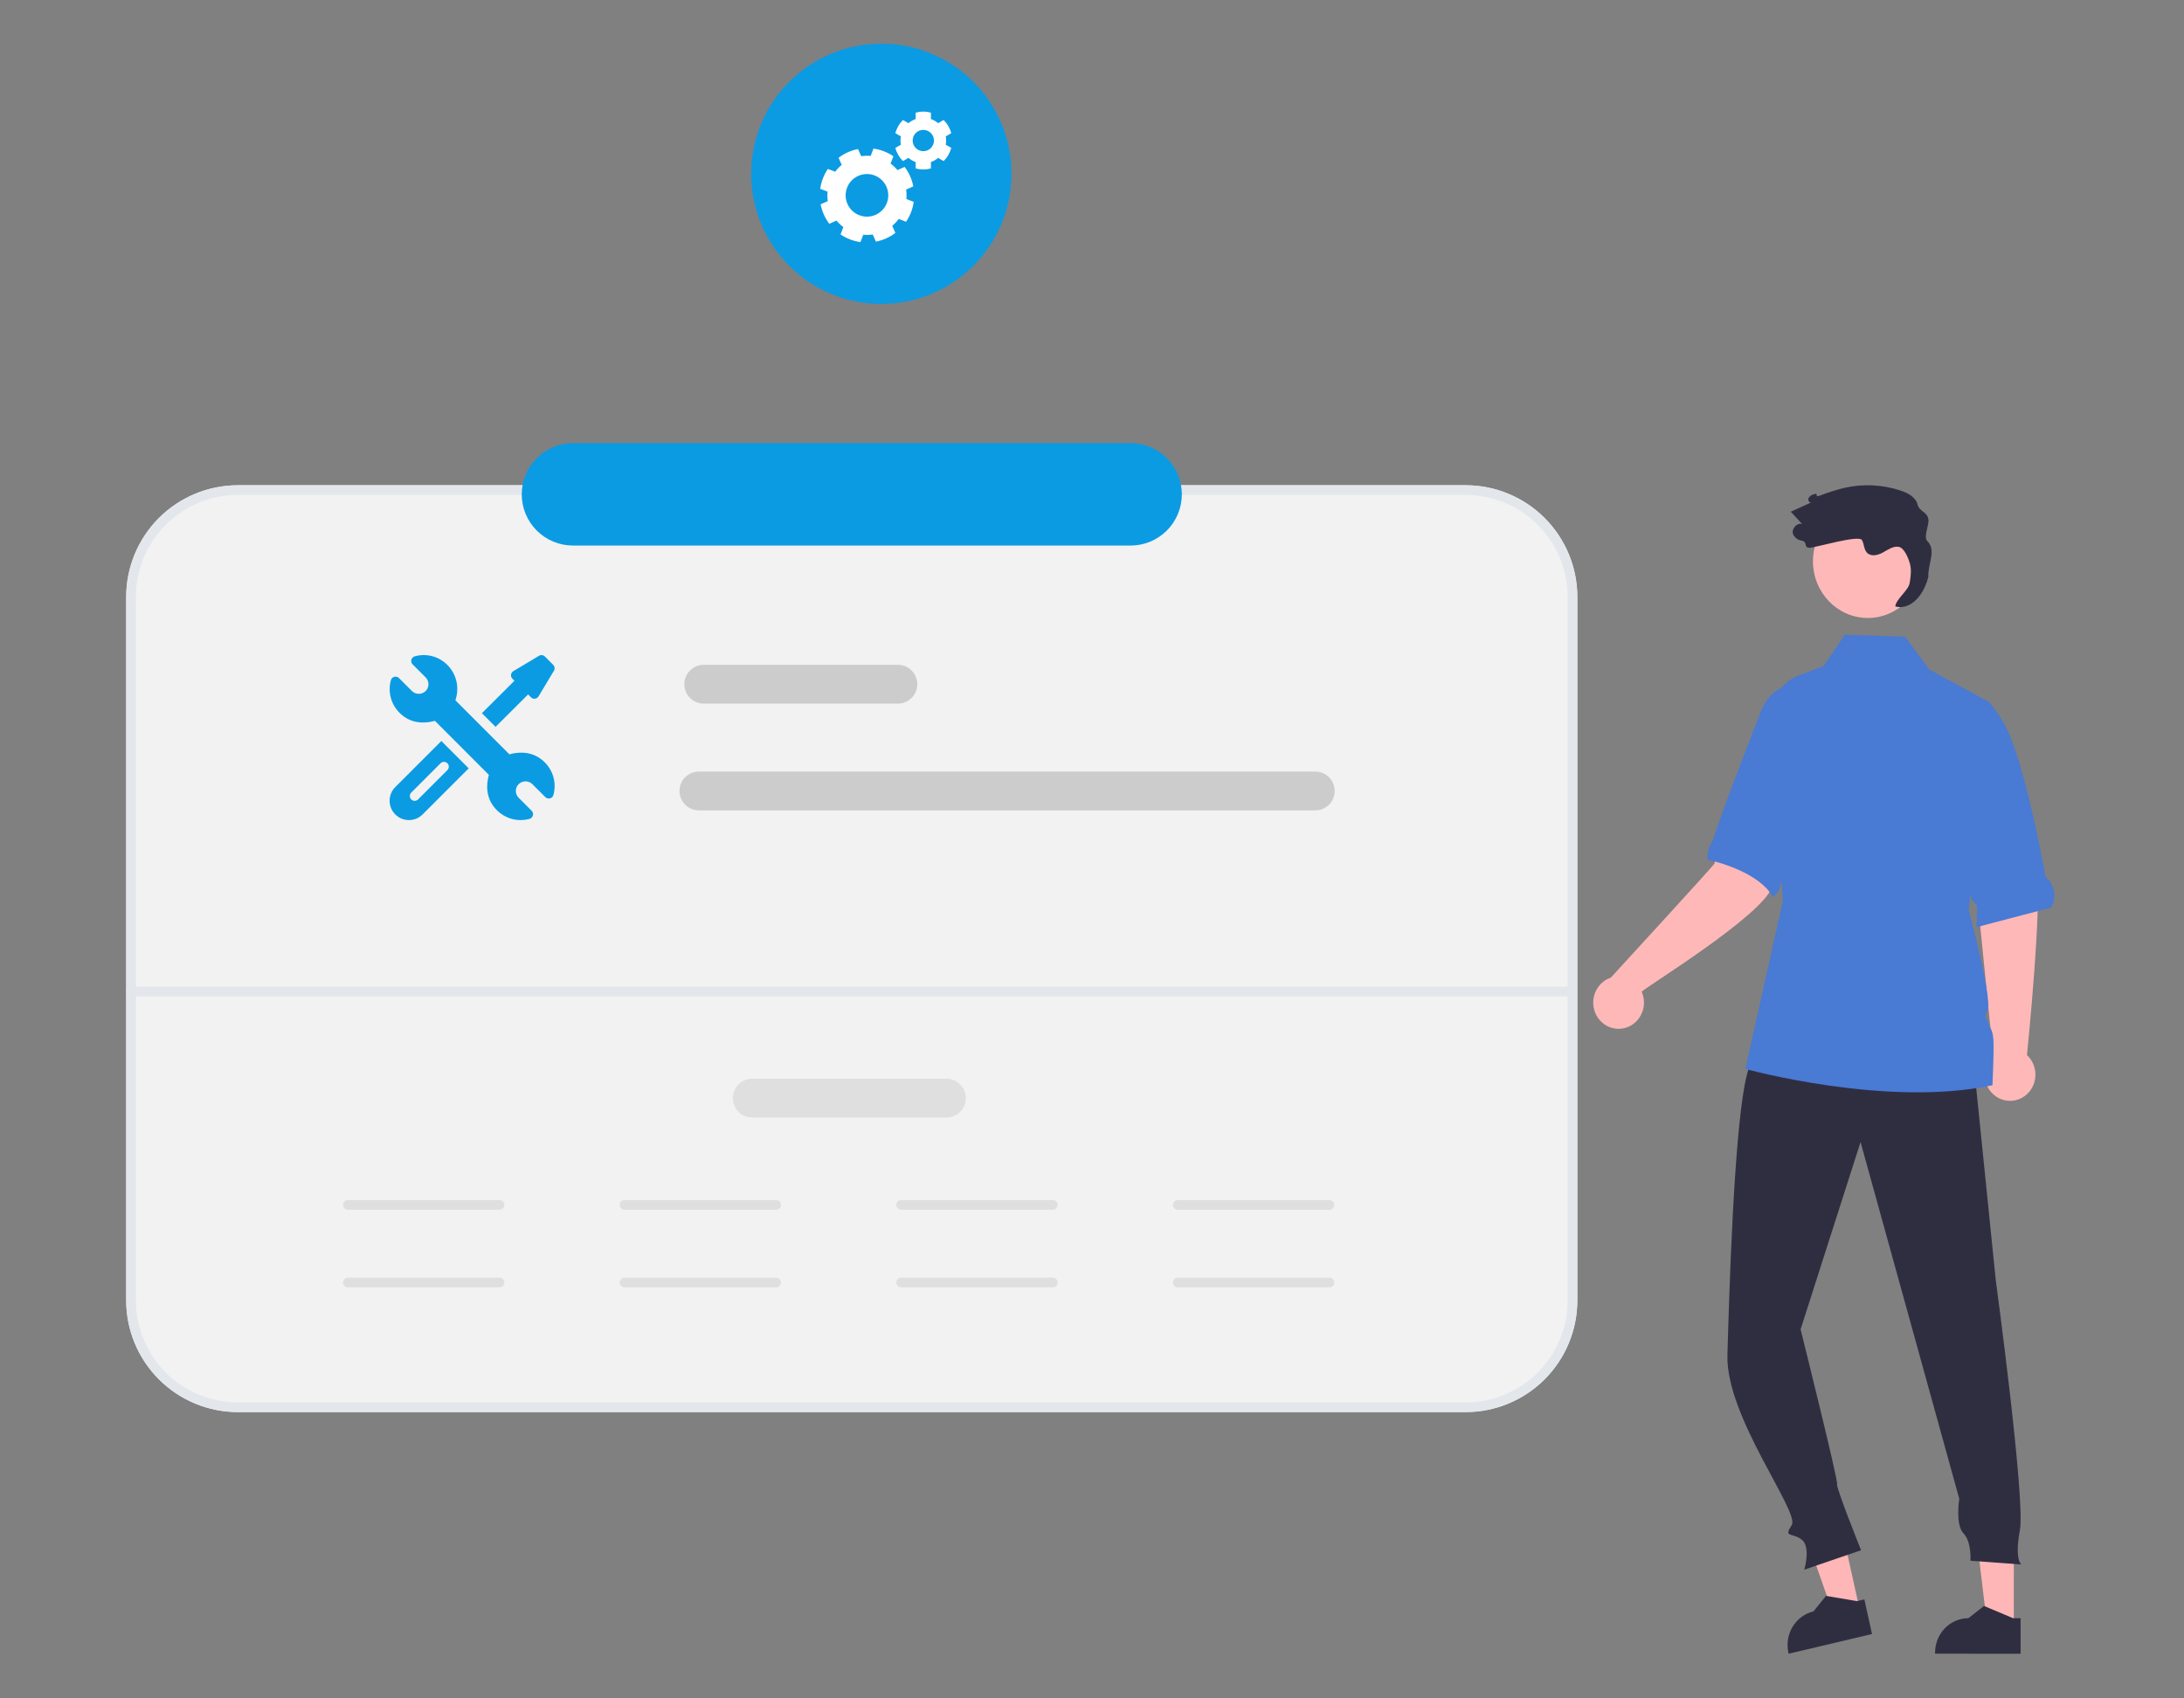 <svg width="450" height="350" viewBox="0 0 450 350" fill="none" xmlns="http://www.w3.org/2000/svg">
<rect x="0" y="0" width="450" height="350" fill="#808080" stroke="none"/>
<path d="M302.001 291H49.001C42.903 290.993 37.057 288.568 32.745 284.256C28.433 279.944 26.008 274.098 26.001 268V123C26.008 116.902 28.433 111.056 32.745 106.744C37.057 102.432 42.903 100.007 49.001 100H302.001C308.099 100.007 313.945 102.432 318.257 106.744C322.569 111.056 324.994 116.902 325.001 123V268C324.994 274.098 322.569 279.944 318.257 284.256C313.945 288.568 308.099 290.993 302.001 291Z" fill="#F2F2F2"/>
<path d="M302.001 291H49.001C42.903 290.993 37.057 288.568 32.745 284.256C28.433 279.944 26.008 274.098 26.001 268V123C26.008 116.902 28.433 111.056 32.745 106.744C37.057 102.432 42.903 100.007 49.001 100H302.001C308.099 100.007 313.945 102.432 318.257 106.744C322.569 111.056 324.994 116.902 325.001 123V268C324.994 274.098 322.569 279.944 318.257 284.256C313.945 288.568 308.099 290.993 302.001 291ZM49.001 102C43.433 102.006 38.096 104.221 34.159 108.158C30.222 112.095 28.007 117.432 28.001 123V268C28.007 273.568 30.222 278.905 34.159 282.842C38.096 286.779 43.433 288.994 49.001 289H302.001C307.569 288.994 312.906 286.779 316.843 282.842C320.78 278.905 322.995 273.568 323.001 268V123C322.995 117.432 320.78 112.095 316.843 108.158C312.906 104.221 307.569 102.006 302.001 102H49.001Z" fill="#E3E7EC"/>
<path d="M323.002 205.339H27C26.735 205.339 26.48 205.234 26.293 205.046C26.105 204.859 26 204.605 26 204.339C26 204.074 26.105 203.82 26.293 203.632C26.48 203.445 26.735 203.339 27 203.339H323.002C323.267 203.339 323.521 203.445 323.709 203.632C323.896 203.82 324.002 204.074 324.002 204.339C324.002 204.605 323.896 204.859 323.709 205.046C323.521 205.234 323.267 205.339 323.002 205.339Z" fill="#E3E7EC"/>
<path d="M181.591 62.638C196.403 62.638 208.41 50.631 208.41 35.819C208.41 21.007 196.403 9 181.591 9C166.78 9 154.772 21.007 154.772 35.819C154.772 50.631 166.78 62.638 181.591 62.638Z" fill="#0B9BE3"/>
<path d="M186.754 41.019C186.817 40.361 186.798 39.706 186.703 39.065L188.182 38.406C188.043 37.689 187.823 36.982 187.518 36.298C187.213 35.614 186.835 34.978 186.396 34.394L184.915 35.053C184.503 34.554 184.029 34.102 183.498 33.708L184.078 32.196C183.472 31.788 182.817 31.444 182.117 31.175C181.421 30.908 180.706 30.723 179.978 30.62L179.397 32.134C178.739 32.072 178.084 32.09 177.443 32.186L176.788 30.713C175.323 31.001 173.955 31.622 172.78 32.51L173.431 33.972C172.932 34.385 172.479 34.86 172.085 35.39L170.577 34.812C170.165 35.416 169.82 36.072 169.551 36.771C169.285 37.47 169.102 38.187 169 38.91L170.512 39.49C170.45 40.148 170.469 40.804 170.564 41.444L169.084 42.103C169.224 42.82 169.444 43.527 169.748 44.211C170.054 44.895 170.432 45.531 170.871 46.115L172.351 45.456C172.763 45.955 173.237 46.407 173.769 46.801L173.188 48.314C173.794 48.723 174.45 49.067 175.149 49.335C175.845 49.602 176.561 49.787 177.288 49.89L177.869 48.376C178.527 48.438 179.183 48.419 179.823 48.324L180.479 49.796C181.943 49.508 183.313 48.887 184.487 47.999L183.836 46.537C184.334 46.125 184.787 45.65 185.181 45.119L186.689 45.698C187.1 45.093 187.445 44.437 187.714 43.739C187.982 43.04 188.164 42.322 188.267 41.599L186.754 41.019ZM182.734 41.828C181.865 44.094 179.325 45.224 177.059 44.355C174.796 43.486 173.663 40.946 174.532 38.681C175.401 36.416 177.942 35.286 180.206 36.154C182.471 37.023 183.603 39.564 182.734 41.828Z" fill="white"/>
<path d="M194.947 28.96C194.947 28.667 194.917 28.38 194.866 28.102L196 27.446C195.725 26.402 195.18 25.467 194.434 24.728L193.297 25.385C192.863 25.013 192.36 24.722 191.81 24.528V23.216C191.309 23.079 190.785 23 190.242 23C189.699 23 189.175 23.08 188.673 23.216V24.528C188.123 24.722 187.621 25.014 187.187 25.385L186.049 24.729C185.304 25.467 184.758 26.402 184.483 27.447L185.618 28.102C185.566 28.381 185.536 28.667 185.536 28.961C185.536 29.254 185.566 29.541 185.618 29.819L184.483 30.474C184.758 31.519 185.304 32.454 186.049 33.193L187.186 32.536C187.621 32.908 188.123 33.199 188.673 33.393V34.705C189.174 34.842 189.698 34.921 190.241 34.921C190.784 34.921 191.309 34.842 191.81 34.705V33.393C192.36 33.199 192.862 32.907 193.296 32.536L194.433 33.193C195.179 32.454 195.725 31.519 195.999 30.474L194.865 29.819C194.917 29.54 194.947 29.254 194.947 28.96ZM190.242 31.157C189.029 31.157 188.045 30.173 188.045 28.961C188.045 27.748 189.029 26.764 190.242 26.764C191.454 26.764 192.438 27.747 192.438 28.96C192.438 30.173 191.454 31.157 190.242 31.157Z" fill="white"/>
<path d="M232.948 112.424H118.054C115.255 112.424 112.571 111.313 110.592 109.333C108.613 107.354 107.501 104.67 107.501 101.871C107.501 99.072 108.613 96.388 110.592 94.409C112.571 92.43 115.255 91.318 118.054 91.318H232.948C234.334 91.317 235.708 91.589 236.989 92.118C238.271 92.648 239.436 93.425 240.417 94.405C241.398 95.385 242.176 96.549 242.707 97.83C243.238 99.111 243.511 100.484 243.511 101.871C243.511 103.258 243.238 104.631 242.707 105.912C242.176 107.193 241.398 108.357 240.417 109.337C239.436 110.317 238.271 111.094 236.989 111.624C235.708 112.154 234.334 112.426 232.948 112.424Z" fill="#0B9BE3"/>
<path d="M185.001 145H145.001C143.94 145 142.923 144.579 142.173 143.828C141.422 143.078 141.001 142.061 141.001 141C141.001 139.939 141.422 138.922 142.173 138.172C142.923 137.421 143.94 137 145.001 137H185.001C186.062 137 187.079 137.421 187.829 138.172C188.58 138.922 189.001 139.939 189.001 141C189.001 142.061 188.58 143.078 187.829 143.828C187.079 144.579 186.062 145 185.001 145Z" fill="#CCCCCC"/>
<g opacity="0.5">
<path d="M102.922 249.3H71.678C71.413 249.3 71.158 249.195 70.971 249.007C70.783 248.82 70.678 248.565 70.678 248.3C70.678 248.035 70.783 247.78 70.971 247.593C71.158 247.405 71.413 247.3 71.678 247.3H102.922C103.187 247.3 103.442 247.405 103.629 247.593C103.817 247.78 103.922 248.035 103.922 248.3C103.922 248.565 103.817 248.82 103.629 249.007C103.442 249.195 103.187 249.3 102.922 249.3Z" fill="#CCCCCC"/>
<path d="M102.922 265.3H71.678C71.413 265.3 71.158 265.195 70.971 265.007C70.783 264.82 70.678 264.565 70.678 264.3C70.678 264.035 70.783 263.78 70.971 263.593C71.158 263.405 71.413 263.3 71.678 263.3H102.922C103.187 263.3 103.442 263.405 103.629 263.593C103.817 263.78 103.922 264.035 103.922 264.3C103.922 264.565 103.817 264.82 103.629 265.007C103.442 265.195 103.187 265.3 102.922 265.3Z" fill="#CCCCCC"/>
<path d="M273.922 249.3H242.678C242.413 249.3 242.158 249.195 241.971 249.007C241.783 248.82 241.678 248.565 241.678 248.3C241.678 248.035 241.783 247.78 241.971 247.593C242.158 247.405 242.413 247.3 242.678 247.3H273.922C274.187 247.3 274.442 247.405 274.629 247.593C274.817 247.78 274.922 248.035 274.922 248.3C274.922 248.565 274.817 248.82 274.629 249.007C274.442 249.195 274.187 249.3 273.922 249.3Z" fill="#CCCCCC"/>
<path d="M273.922 265.3H242.678C242.413 265.3 242.158 265.195 241.971 265.007C241.783 264.82 241.678 264.565 241.678 264.3C241.678 264.035 241.783 263.78 241.971 263.593C242.158 263.405 242.413 263.3 242.678 263.3H273.922C274.187 263.3 274.442 263.405 274.629 263.593C274.817 263.78 274.922 264.035 274.922 264.3C274.922 264.565 274.817 264.82 274.629 265.007C274.442 265.195 274.187 265.3 273.922 265.3Z" fill="#CCCCCC"/>
<path d="M216.922 249.3H185.678C185.413 249.3 185.158 249.195 184.971 249.007C184.783 248.82 184.678 248.565 184.678 248.3C184.678 248.035 184.783 247.78 184.971 247.593C185.158 247.405 185.413 247.3 185.678 247.3H216.922C217.187 247.3 217.442 247.405 217.629 247.593C217.817 247.78 217.922 248.035 217.922 248.3C217.922 248.565 217.817 248.82 217.629 249.007C217.442 249.195 217.187 249.3 216.922 249.3Z" fill="#CCCCCC"/>
<path d="M216.922 265.3H185.678C185.413 265.3 185.158 265.195 184.971 265.007C184.783 264.82 184.678 264.565 184.678 264.3C184.678 264.035 184.783 263.78 184.971 263.593C185.158 263.405 185.413 263.3 185.678 263.3H216.922C217.187 263.3 217.442 263.405 217.629 263.593C217.817 263.78 217.922 264.035 217.922 264.3C217.922 264.565 217.817 264.82 217.629 265.007C217.442 265.195 217.187 265.3 216.922 265.3Z" fill="#CCCCCC"/>
<path d="M159.922 249.3H128.678C128.413 249.3 128.158 249.195 127.971 249.007C127.783 248.82 127.678 248.565 127.678 248.3C127.678 248.035 127.783 247.78 127.971 247.593C128.158 247.405 128.413 247.3 128.678 247.3H159.922C160.187 247.3 160.442 247.405 160.629 247.593C160.817 247.78 160.922 248.035 160.922 248.3C160.922 248.565 160.817 248.82 160.629 249.007C160.442 249.195 160.187 249.3 159.922 249.3Z" fill="#CCCCCC"/>
<path d="M159.922 265.3H128.678C128.413 265.3 128.158 265.195 127.971 265.007C127.783 264.82 127.678 264.565 127.678 264.3C127.678 264.035 127.783 263.78 127.971 263.593C128.158 263.405 128.413 263.3 128.678 263.3H159.922C160.187 263.3 160.442 263.405 160.629 263.593C160.817 263.78 160.922 264.035 160.922 264.3C160.922 264.565 160.817 264.82 160.629 265.007C160.442 265.195 160.187 265.3 159.922 265.3Z" fill="#CCCCCC"/>
<path d="M195.001 230.3H155.001C153.94 230.3 152.923 229.879 152.173 229.128C151.422 228.378 151.001 227.361 151.001 226.3C151.001 225.239 151.422 224.222 152.173 223.472C152.923 222.721 153.94 222.3 155.001 222.3H195.001C196.062 222.3 197.079 222.721 197.829 223.472C198.58 224.222 199.001 225.239 199.001 226.3C199.001 227.361 198.58 228.378 197.829 229.128C197.079 229.879 196.062 230.3 195.001 230.3Z" fill="#CCCCCC"/>
</g>
<path d="M271.001 167H144.001C142.94 167 141.923 166.579 141.173 165.828C140.422 165.078 140.001 164.061 140.001 163C140.001 161.939 140.422 160.922 141.173 160.172C141.923 159.421 142.94 159 144.001 159H271.001C272.062 159 273.079 159.421 273.829 160.172C274.58 160.922 275.001 161.939 275.001 163C275.001 164.061 274.58 165.078 273.829 165.828C273.079 166.579 272.062 167 271.001 167Z" fill="#CCCCCC"/>
<path d="M410.672 217.434L406.834 179.041L405.821 163.24L416.564 161.232C416.564 161.232 418.173 172.095 419.58 178.47C420.969 184.76 417.73 216.592 417.644 217.431C418.433 218.16 418.989 219.12 419.239 220.182C419.489 221.245 419.421 222.361 419.043 223.383C418.666 224.405 417.997 225.285 417.126 225.905C416.254 226.526 415.221 226.858 414.162 226.859C413.104 226.859 412.071 226.528 411.198 225.908C410.326 225.288 409.657 224.41 409.279 223.388C408.9 222.367 408.831 221.25 409.08 220.187C409.329 219.124 409.884 218.164 410.672 217.434Z" fill="#FFB8B8"/>
<path d="M383.178 331.719L377.85 332.978L370.617 312.34L378.48 310.482L383.178 331.719Z" fill="#FFB6B6"/>
<path d="M384.141 329.601L382.781 329.92L382.641 329.955L376.423 328.907L376.242 328.877L373.646 332.079C371.873 332.499 370.333 333.629 369.365 335.221C368.398 336.813 368.082 338.737 368.487 340.57L368.495 340.608L368.541 340.796L369.332 340.608L385.719 336.734L384.141 329.601Z" fill="#2F2E41"/>
<path d="M414.939 335.319H409.473L406.874 313.534L414.94 313.535L414.939 335.319Z" fill="#FFB6B6"/>
<path d="M414.796 333.476L414.318 333.276L408.962 331.023L408.789 330.951L405.571 333.476C404.67 333.476 403.778 333.659 402.946 334.015C402.114 334.371 401.357 334.892 400.72 335.55C400.083 336.208 399.578 336.99 399.233 337.849C398.888 338.709 398.71 339.631 398.71 340.562V340.792L413.795 340.796H416.333V333.476H414.796Z" fill="#2F2E41"/>
<path d="M406.626 218.725L411.223 263.854C411.223 263.854 417.342 309.04 416.193 315.275C415.044 321.51 416.481 322.401 416.481 322.401L405.995 321.629C405.995 321.629 406.282 317.769 404.558 315.988C402.835 314.207 403.696 308.862 403.696 308.862L383.356 235.352L371.002 273.948C371.002 273.948 378.807 305.248 378.519 305.842C378.232 306.436 383.464 319.468 383.464 319.468L371.758 323.48C371.758 323.48 373.195 318.729 371.184 317.245C369.173 315.76 367.449 316.948 369.173 314.276C370.897 311.604 355.592 291.98 355.928 279.333C356.029 275.528 356.152 271.446 356.299 267.264C357.077 245.133 358.547 220.196 361.234 218.726C366.118 216.053 406.626 218.725 406.626 218.725Z" fill="#2F2E41"/>
<path d="M384.858 127.352C391.102 127.352 396.164 122.121 396.164 115.668C396.164 109.215 391.102 103.984 384.858 103.984C378.614 103.984 373.552 109.215 373.552 115.668C373.552 122.121 378.614 127.352 384.858 127.352Z" fill="#FFB8B8"/>
<path d="M422.608 187.039L407.256 191.066L407.362 186.613L406.197 185.336L403.869 172.733L401.397 140.103L409.881 144.753L409.891 144.761C411.372 146.446 412.611 148.341 413.57 150.391C416.768 157.109 419.84 171.909 421.448 180.504C421.503 180.684 421.61 180.843 421.754 180.96C422.552 181.717 423.072 182.735 423.228 183.842C423.383 184.95 423.164 186.079 422.608 187.039Z" fill="#497AD4"/>
<path d="M331.886 201.478C331.886 201.478 353.076 178.39 353.274 177.955C354.754 166.339 359.011 161.215 359.649 161.771L370.638 165.705C370.638 165.705 367.369 176.401 365.156 182.754C363.042 188.825 338.671 203.653 338.264 204.385C338.701 205.382 338.835 206.492 338.648 207.568C338.461 208.645 337.962 209.637 337.217 210.414C336.473 211.192 335.517 211.717 334.477 211.921C333.437 212.125 332.362 211.997 331.394 211.556C330.426 211.114 329.61 210.38 329.054 209.449C328.499 208.518 328.23 207.434 328.283 206.342C328.337 205.249 328.709 204.2 329.353 203.331C329.996 202.462 330.879 201.816 331.886 201.478Z" fill="#FFB8B8"/>
<path d="M375.916 142.205C375.916 142.205 366.402 137.386 362.713 146.85C360.69 152.193 355.516 165.159 352.938 173.141C352.921 173.192 352.897 173.24 352.867 173.285C352.178 174.343 351.806 175.589 351.798 176.865C351.799 176.958 351.789 177.051 351.77 177.142C351.77 177.142 362.224 179.247 365.334 184.91L366.567 183.527L366.787 182.558L375.916 142.205Z" fill="#497AD4"/>
<path d="M410.534 223.644C388.639 228.317 359.623 220.283 359.623 220.283L367.363 185.609L364.611 149.322C364.275 144.884 366.721 140.725 370.526 139.251L375.779 137.217L380.122 130.792L392.526 131.213L397.484 137.958L401.397 140.104L409.881 144.753L409.918 144.773V144.792L407.256 171.479L405.65 187.569C405.65 187.569 410.526 205.666 409.526 208.067C408.525 210.463 409.395 209.305 409.638 210.586C409.881 211.867 410.624 211.948 410.736 214.472C410.851 216.992 410.534 223.644 410.534 223.644Z" fill="#497AD4"/>
<path d="M397.122 111.507C396.229 110.597 397.574 108.185 397.32 106.915C397.029 105.459 395.476 105.416 395.105 103.979C394.707 102.433 393.113 101.592 391.639 101.102C387.862 99.853 383.831 99.662 379.959 100.549C378.246 100.981 376.558 101.518 374.906 102.157C373.766 102.572 374.866 101.444 373.725 101.858C373.293 101.958 372.912 102.219 372.656 102.592C372.451 102.992 372.727 103.633 373.159 103.552C371.766 104.186 370.374 104.821 368.982 105.455C369.763 106.301 370.544 107.146 371.324 107.991C370.214 107.665 369.031 109.033 369.468 110.136C369.645 110.485 369.9 110.784 370.213 111.007C370.525 111.231 370.886 111.373 371.264 111.42C372.518 111.673 371.566 112.906 372.844 112.882C374.121 112.858 383.029 110.152 383.65 111.306C384.093 112.127 384.044 113.216 384.675 113.893C385.483 114.759 386.894 114.442 387.922 113.878C388.95 113.314 389.993 112.539 391.15 112.675C392.357 112.816 393.271 115.122 393.568 116.34C393.865 117.557 393.678 118.839 393.488 120.079C393.24 121.709 390.751 123.338 390.502 124.967C393.265 125.757 396.228 123.245 397.32 118.877C397.211 116.116 399.026 113.448 397.122 111.507Z" fill="#2F2E41"/>
<g clip-path="url(#clip0_66_1329)">
<path d="M112.247 157.106C110.498 155.356 108.071 154.614 104.954 155.45L93.841 144.325L93.987 143.769C94.627 141.368 93.936 138.786 92.183 137.033C90.398 135.247 87.861 134.592 85.461 135.251C85.119 135.345 84.853 135.614 84.762 135.957C84.672 136.3 84.771 136.665 85.022 136.916L87.698 139.592C88.48 140.376 88.472 141.632 87.7 142.407C86.933 143.175 85.644 143.174 84.881 142.409L82.204 139.732C81.953 139.481 81.588 139.382 81.245 139.474C80.901 139.565 80.633 139.832 80.54 140.174C79.89 142.547 80.529 145.1 82.323 146.894C84.071 148.643 86.495 149.387 89.613 148.55L100.727 159.675C99.898 162.791 100.613 165.194 102.386 166.967C104.173 168.755 106.711 169.405 109.106 168.749C109.448 168.655 109.714 168.386 109.805 168.043C109.896 167.699 109.796 167.335 109.546 167.084L106.87 164.408C106.088 163.624 106.095 162.368 106.868 161.593C107.644 160.821 108.93 160.833 109.687 161.592L112.364 164.268C112.615 164.519 112.981 164.618 113.324 164.526C113.667 164.435 113.935 164.168 114.028 163.826C114.678 161.453 114.039 158.899 112.247 157.106Z" fill="#0B9BE3"/>
<path d="M90.938 152.703L81.443 162.2C79.889 163.754 79.889 166.281 81.443 167.834C82.997 169.388 85.524 169.388 87.078 167.834L96.573 158.338L90.938 152.703ZM86.142 164.743C85.752 165.132 85.122 165.132 84.733 164.743C84.344 164.354 84.344 163.724 84.733 163.335L90.775 157.292C91.164 156.903 91.794 156.903 92.183 157.292C92.572 157.681 92.572 158.311 92.183 158.7L86.142 164.743Z" fill="#0B9BE3"/>
<path d="M113.984 137.009L112.267 135.292C111.944 134.969 111.442 134.907 111.05 135.142L105.768 138.311C105.212 138.644 105.118 139.411 105.576 139.869L105.996 140.29L99.291 146.968L102.109 149.786L108.814 143.108L109.407 143.7C109.865 144.158 110.632 144.064 110.965 143.508L114.134 138.226C114.369 137.834 114.307 137.332 113.984 137.009Z" fill="#0B9BE3"/>
</g>
<defs>
<clipPath id="clip0_66_1329">
<rect width="34" height="34" fill="white" transform="translate(80.277 135)"/>
</clipPath>
</defs>
</svg>

